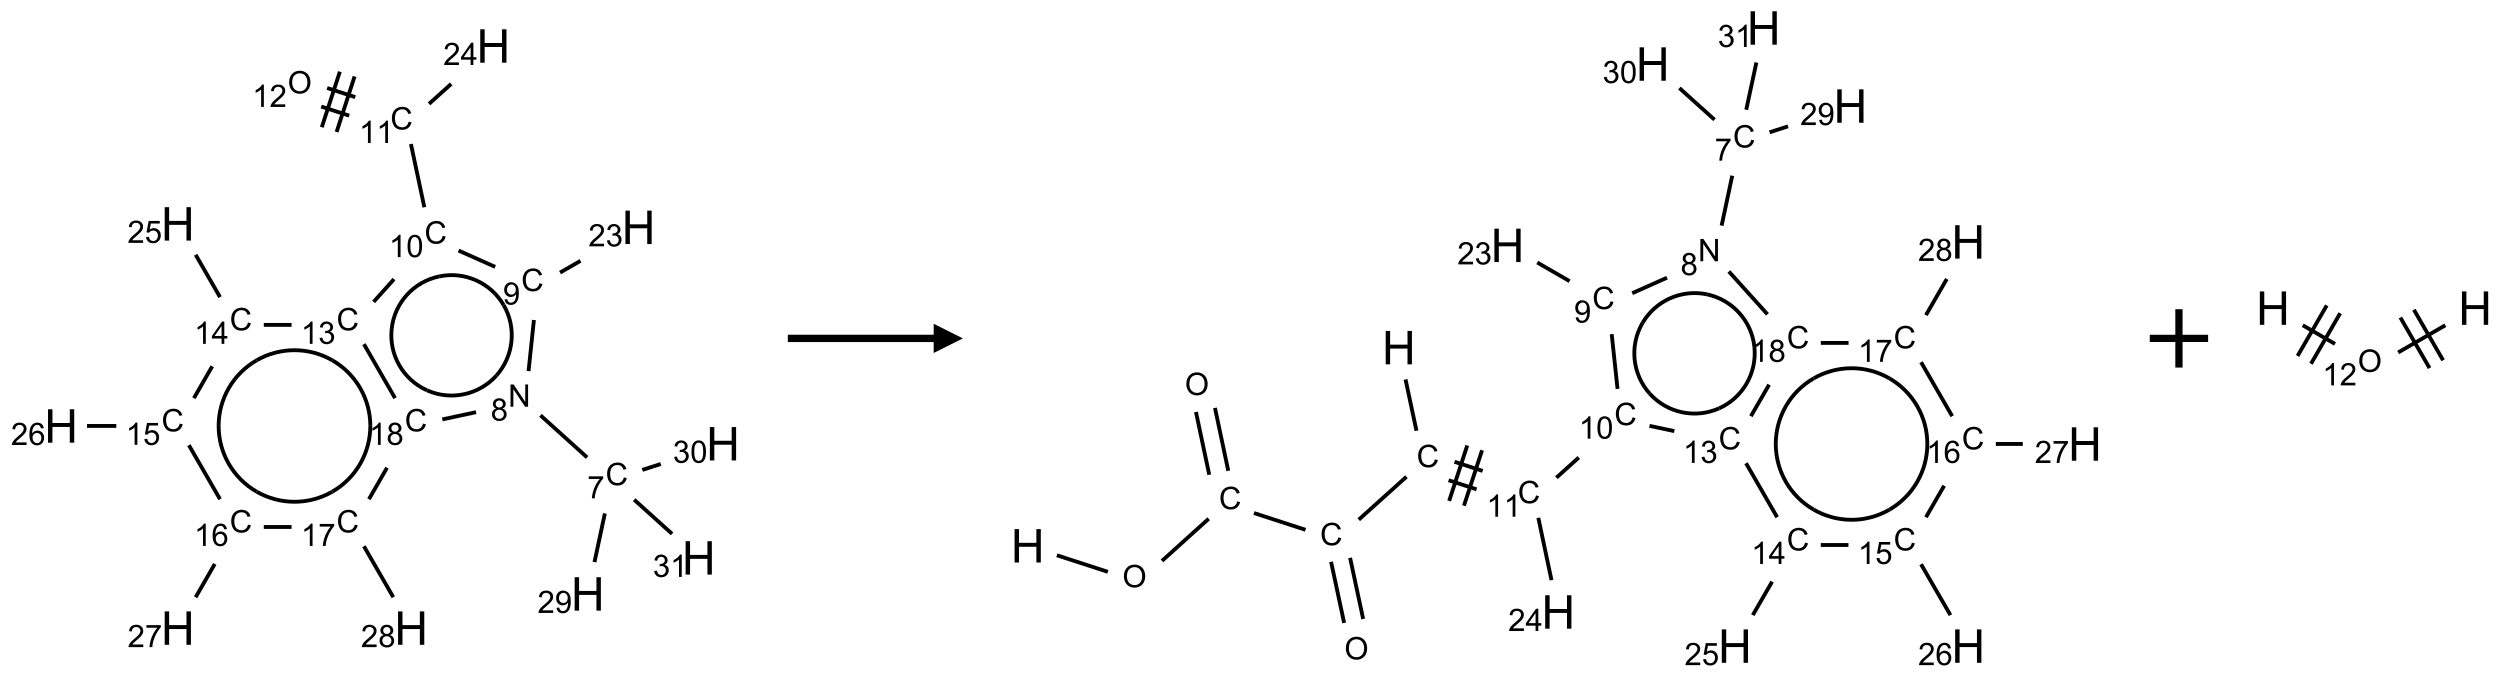 <?xml version="1.0" encoding="UTF-8"?>
<svg xmlns="http://www.w3.org/2000/svg" xmlns:xlink="http://www.w3.org/1999/xlink" width="857" height="232" viewBox="0 0 857 232">
<defs>
<g>
<g id="glyph-0-0">
<path d="M 1.332 0 L 1.332 -6.668 L 6.668 -6.668 L 6.668 0 Z M 1.5 -0.168 L 6.5 -0.168 L 6.5 -6.5 L 1.5 -6.5 Z M 1.5 -0.168 "/>
</g>
<g id="glyph-0-1">
<path d="M 6.27 -2.676 L 7.281 -2.422 C 7.07 -1.594 6.688 -0.961 6.137 -0.523 C 5.586 -0.086 4.914 0.129 4.121 0.129 C 3.297 0.129 2.629 -0.039 2.113 -0.371 C 1.598 -0.707 1.203 -1.191 0.934 -1.828 C 0.664 -2.465 0.531 -3.145 0.531 -3.875 C 0.531 -4.672 0.684 -5.363 0.988 -5.957 C 1.293 -6.547 1.723 -6.996 2.285 -7.305 C 2.844 -7.613 3.461 -7.766 4.137 -7.766 C 4.898 -7.766 5.543 -7.57 6.062 -7.184 C 6.582 -6.793 6.945 -6.246 7.152 -5.543 L 6.156 -5.309 C 5.98 -5.863 5.723 -6.266 5.387 -6.52 C 5.051 -6.773 4.625 -6.902 4.113 -6.902 C 3.527 -6.902 3.039 -6.762 2.645 -6.48 C 2.25 -6.199 1.973 -5.82 1.812 -5.348 C 1.652 -4.871 1.574 -4.383 1.574 -3.879 C 1.574 -3.23 1.668 -2.664 1.855 -2.18 C 2.047 -1.695 2.34 -1.332 2.738 -1.094 C 3.137 -0.855 3.57 -0.734 4.035 -0.734 C 4.602 -0.734 5.082 -0.898 5.473 -1.223 C 5.867 -1.551 6.133 -2.035 6.27 -2.676 Z M 6.27 -2.676 "/>
</g>
<g id="glyph-0-2">
<path d="M 0.504 -6.637 L 0.504 -7.535 L 5.449 -7.535 L 5.449 -6.809 C 4.961 -6.289 4.48 -5.602 4.004 -4.746 C 3.527 -3.887 3.156 -3.004 2.895 -2.098 C 2.707 -1.461 2.59 -0.762 2.535 0 L 1.574 0 C 1.582 -0.602 1.703 -1.328 1.926 -2.176 C 2.152 -3.027 2.477 -3.848 2.898 -4.637 C 3.32 -5.426 3.77 -6.094 4.246 -6.637 Z M 0.504 -6.637 "/>
</g>
<g id="glyph-0-3">
<path d="M 0.812 0 L 0.812 -7.637 L 1.848 -7.637 L 5.859 -1.641 L 5.859 -7.637 L 6.828 -7.637 L 6.828 0 L 5.793 0 L 1.781 -6 L 1.781 0 Z M 0.812 0 "/>
</g>
<g id="glyph-0-4">
<path d="M 1.887 -4.141 C 1.496 -4.281 1.207 -4.484 1.02 -4.75 C 0.832 -5.016 0.738 -5.328 0.738 -5.699 C 0.738 -6.254 0.938 -6.719 1.34 -7.098 C 1.738 -7.477 2.27 -7.668 2.934 -7.668 C 3.598 -7.668 4.137 -7.473 4.543 -7.086 C 4.949 -6.699 5.152 -6.227 5.152 -5.672 C 5.152 -5.316 5.059 -5.008 4.871 -4.746 C 4.688 -4.484 4.406 -4.281 4.027 -4.141 C 4.496 -3.988 4.852 -3.742 5.098 -3.402 C 5.34 -3.062 5.465 -2.656 5.465 -2.184 C 5.465 -1.531 5.234 -0.98 4.77 -0.535 C 4.309 -0.09 3.703 0.129 2.949 0.129 C 2.195 0.129 1.586 -0.094 1.125 -0.539 C 0.664 -0.984 0.434 -1.543 0.434 -2.207 C 0.434 -2.703 0.559 -3.121 0.809 -3.457 C 1.062 -3.793 1.422 -4.02 1.887 -4.141 Z M 1.699 -5.73 C 1.699 -5.367 1.812 -5.074 2.047 -4.844 C 2.281 -4.613 2.582 -4.5 2.953 -4.5 C 3.312 -4.5 3.609 -4.613 3.84 -4.84 C 4.07 -5.066 4.188 -5.348 4.188 -5.676 C 4.188 -6.02 4.07 -6.309 3.832 -6.543 C 3.594 -6.777 3.297 -6.895 2.941 -6.895 C 2.586 -6.895 2.289 -6.781 2.051 -6.551 C 1.816 -6.324 1.699 -6.047 1.699 -5.73 Z M 1.395 -2.203 C 1.395 -1.938 1.461 -1.676 1.586 -1.426 C 1.711 -1.176 1.902 -0.984 2.152 -0.848 C 2.402 -0.711 2.672 -0.641 2.957 -0.641 C 3.406 -0.641 3.777 -0.785 4.066 -1.074 C 4.359 -1.363 4.504 -1.727 4.504 -2.172 C 4.504 -2.625 4.355 -2.996 4.055 -3.293 C 3.754 -3.586 3.379 -3.734 2.926 -3.734 C 2.484 -3.734 2.121 -3.59 1.832 -3.297 C 1.543 -3.004 1.395 -2.641 1.395 -2.203 Z M 1.395 -2.203 "/>
</g>
<g id="glyph-0-5">
<path d="M 0.582 -1.766 L 1.484 -1.848 C 1.562 -1.426 1.707 -1.117 1.922 -0.926 C 2.137 -0.734 2.414 -0.641 2.75 -0.641 C 3.039 -0.641 3.289 -0.707 3.508 -0.84 C 3.727 -0.973 3.902 -1.148 4.043 -1.367 C 4.18 -1.586 4.297 -1.887 4.391 -2.262 C 4.484 -2.637 4.531 -3.016 4.531 -3.406 C 4.531 -3.449 4.531 -3.512 4.527 -3.594 C 4.34 -3.297 4.082 -3.055 3.758 -2.867 C 3.434 -2.68 3.082 -2.59 2.703 -2.59 C 2.07 -2.59 1.535 -2.816 1.098 -3.277 C 0.66 -3.734 0.441 -4.34 0.441 -5.09 C 0.441 -5.863 0.672 -6.484 1.129 -6.957 C 1.586 -7.43 2.156 -7.668 2.844 -7.668 C 3.34 -7.668 3.793 -7.531 4.207 -7.266 C 4.617 -7 4.93 -6.617 5.145 -6.121 C 5.355 -5.629 5.465 -4.91 5.465 -3.973 C 5.465 -2.996 5.359 -2.223 5.145 -1.645 C 4.934 -1.066 4.617 -0.625 4.199 -0.324 C 3.781 -0.02 3.293 0.129 2.73 0.129 C 2.133 0.129 1.645 -0.035 1.266 -0.367 C 0.887 -0.699 0.66 -1.164 0.582 -1.766 Z M 4.422 -5.137 C 4.422 -5.676 4.277 -6.102 3.992 -6.418 C 3.707 -6.734 3.359 -6.891 2.957 -6.891 C 2.543 -6.891 2.18 -6.719 1.871 -6.379 C 1.562 -6.039 1.406 -5.598 1.406 -5.059 C 1.406 -4.57 1.555 -4.176 1.848 -3.871 C 2.141 -3.566 2.5 -3.418 2.934 -3.418 C 3.367 -3.418 3.723 -3.57 4.004 -3.871 C 4.281 -4.176 4.422 -4.598 4.422 -5.137 Z M 4.422 -5.137 "/>
</g>
<g id="glyph-0-6">
<path d="M 5.371 -0.902 L 5.371 0 L 0.324 0 C 0.316 -0.227 0.352 -0.441 0.434 -0.652 C 0.562 -0.996 0.766 -1.332 1.051 -1.668 C 1.332 -2 1.742 -2.387 2.277 -2.824 C 3.105 -3.504 3.668 -4.043 3.957 -4.441 C 4.25 -4.84 4.395 -5.215 4.395 -5.566 C 4.395 -5.938 4.262 -6.254 3.996 -6.508 C 3.73 -6.762 3.387 -6.891 2.957 -6.891 C 2.508 -6.891 2.145 -6.754 1.875 -6.484 C 1.605 -6.215 1.469 -5.84 1.465 -5.359 L 0.5 -5.457 C 0.566 -6.176 0.812 -6.727 1.246 -7.102 C 1.676 -7.477 2.254 -7.668 2.98 -7.668 C 3.711 -7.668 4.293 -7.465 4.719 -7.059 C 5.145 -6.652 5.359 -6.148 5.359 -5.547 C 5.359 -5.242 5.297 -4.941 5.172 -4.645 C 5.047 -4.352 4.84 -4.039 4.551 -3.715 C 4.262 -3.387 3.777 -2.938 3.105 -2.371 C 2.543 -1.898 2.18 -1.578 2.02 -1.41 C 1.859 -1.242 1.73 -1.07 1.625 -0.902 Z M 5.371 -0.902 "/>
</g>
<g id="glyph-0-7">
<path d="M 0.449 -2.016 L 1.387 -2.141 C 1.492 -1.609 1.676 -1.227 1.934 -0.992 C 2.191 -0.758 2.508 -0.641 2.879 -0.641 C 3.32 -0.641 3.695 -0.793 3.996 -1.098 C 4.301 -1.402 4.453 -1.781 4.453 -2.234 C 4.453 -2.664 4.312 -3.02 4.031 -3.301 C 3.75 -3.578 3.391 -3.719 2.957 -3.719 C 2.781 -3.719 2.562 -3.684 2.297 -3.613 L 2.402 -4.438 C 2.465 -4.43 2.516 -4.426 2.551 -4.426 C 2.949 -4.426 3.312 -4.531 3.629 -4.738 C 3.949 -4.949 4.109 -5.27 4.109 -5.703 C 4.109 -6.047 3.992 -6.332 3.762 -6.559 C 3.527 -6.785 3.227 -6.895 2.859 -6.895 C 2.496 -6.895 2.191 -6.781 1.949 -6.551 C 1.707 -6.324 1.547 -5.98 1.48 -5.52 L 0.543 -5.688 C 0.656 -6.316 0.918 -6.805 1.324 -7.148 C 1.73 -7.492 2.234 -7.668 2.84 -7.668 C 3.254 -7.668 3.641 -7.578 3.988 -7.398 C 4.34 -7.219 4.609 -6.977 4.793 -6.668 C 4.98 -6.359 5.074 -6.031 5.074 -5.684 C 5.074 -5.352 4.984 -5.051 4.809 -4.781 C 4.629 -4.512 4.367 -4.297 4.02 -4.137 C 4.473 -4.031 4.824 -3.816 5.074 -3.488 C 5.324 -3.16 5.449 -2.75 5.449 -2.254 C 5.449 -1.59 5.203 -1.023 4.719 -0.559 C 4.234 -0.098 3.617 0.137 2.875 0.137 C 2.203 0.137 1.648 -0.062 1.207 -0.465 C 0.762 -0.863 0.512 -1.379 0.449 -2.016 Z M 0.449 -2.016 "/>
</g>
<g id="glyph-0-8">
<path d="M 3.973 0 L 3.035 0 L 3.035 -5.973 C 2.809 -5.758 2.516 -5.543 2.148 -5.328 C 1.781 -5.113 1.453 -4.953 1.16 -4.844 L 1.16 -5.75 C 1.684 -5.996 2.145 -6.297 2.535 -6.645 C 2.93 -6.996 3.207 -7.336 3.371 -7.668 L 3.973 -7.668 Z M 3.973 0 "/>
</g>
<g id="glyph-0-9">
<path d="M 0.441 -3.766 C 0.441 -4.668 0.535 -5.395 0.723 -5.945 C 0.906 -6.496 1.184 -6.922 1.551 -7.219 C 1.918 -7.516 2.375 -7.668 2.934 -7.668 C 3.344 -7.668 3.703 -7.586 4.012 -7.418 C 4.32 -7.254 4.574 -7.016 4.777 -6.707 C 4.977 -6.395 5.137 -6.016 5.25 -5.57 C 5.363 -5.125 5.422 -4.523 5.422 -3.766 C 5.422 -2.871 5.328 -2.148 5.145 -1.598 C 4.961 -1.047 4.688 -0.621 4.32 -0.32 C 3.953 -0.02 3.492 0.129 2.934 0.129 C 2.195 0.129 1.617 -0.133 1.199 -0.66 C 0.695 -1.297 0.441 -2.332 0.441 -3.766 Z M 1.406 -3.766 C 1.406 -2.512 1.555 -1.68 1.848 -1.262 C 2.141 -0.848 2.5 -0.641 2.934 -0.641 C 3.363 -0.641 3.727 -0.848 4.02 -1.266 C 4.312 -1.684 4.457 -2.516 4.457 -3.766 C 4.457 -5.023 4.312 -5.859 4.02 -6.27 C 3.727 -6.684 3.359 -6.891 2.922 -6.891 C 2.492 -6.891 2.148 -6.707 1.891 -6.344 C 1.566 -5.879 1.406 -5.02 1.406 -3.766 Z M 1.406 -3.766 "/>
</g>
<g id="glyph-0-10">
<path d="M 0.516 -3.719 C 0.516 -4.984 0.855 -5.977 1.535 -6.695 C 2.215 -7.414 3.094 -7.77 4.172 -7.77 C 4.875 -7.77 5.512 -7.602 6.078 -7.266 C 6.645 -6.93 7.074 -6.461 7.371 -5.855 C 7.668 -5.254 7.816 -4.57 7.816 -3.809 C 7.816 -3.035 7.66 -2.34 7.348 -1.73 C 7.035 -1.117 6.594 -0.656 6.02 -0.34 C 5.449 -0.027 4.828 0.129 4.168 0.129 C 3.449 0.129 2.805 -0.043 2.238 -0.391 C 1.672 -0.738 1.246 -1.211 0.953 -1.812 C 0.66 -2.414 0.516 -3.047 0.516 -3.719 Z M 1.559 -3.703 C 1.559 -2.781 1.805 -2.059 2.301 -1.527 C 2.793 -1 3.414 -0.734 4.16 -0.734 C 4.922 -0.734 5.547 -1 6.039 -1.535 C 6.531 -2.07 6.777 -2.828 6.777 -3.812 C 6.777 -4.434 6.672 -4.977 6.461 -5.441 C 6.25 -5.902 5.945 -6.262 5.539 -6.52 C 5.133 -6.773 4.68 -6.902 4.176 -6.902 C 3.461 -6.902 2.848 -6.656 2.332 -6.164 C 1.816 -5.672 1.559 -4.852 1.559 -3.703 Z M 1.559 -3.703 "/>
</g>
<g id="glyph-0-11">
<path d="M 3.449 0 L 3.449 -1.828 L 0.137 -1.828 L 0.137 -2.688 L 3.621 -7.637 L 4.387 -7.637 L 4.387 -2.688 L 5.418 -2.688 L 5.418 -1.828 L 4.387 -1.828 L 4.387 0 Z M 3.449 -2.688 L 3.449 -6.129 L 1.059 -2.688 Z M 3.449 -2.688 "/>
</g>
<g id="glyph-0-12">
<path d="M 0.441 -2 L 1.426 -2.082 C 1.5 -1.605 1.668 -1.242 1.934 -1.004 C 2.199 -0.762 2.52 -0.641 2.895 -0.641 C 3.348 -0.641 3.73 -0.812 4.043 -1.152 C 4.355 -1.492 4.512 -1.941 4.512 -2.504 C 4.512 -3.039 4.359 -3.461 4.059 -3.77 C 3.758 -4.078 3.367 -4.234 2.879 -4.234 C 2.578 -4.234 2.305 -4.164 2.062 -4.027 C 1.82 -3.891 1.629 -3.715 1.488 -3.496 L 0.609 -3.609 L 1.348 -7.531 L 5.145 -7.531 L 5.145 -6.637 L 2.098 -6.637 L 1.688 -4.582 C 2.145 -4.902 2.625 -5.062 3.129 -5.062 C 3.797 -5.062 4.359 -4.832 4.816 -4.371 C 5.277 -3.91 5.504 -3.312 5.504 -2.59 C 5.504 -1.898 5.305 -1.301 4.902 -0.797 C 4.41 -0.18 3.742 0.129 2.895 0.129 C 2.199 0.129 1.633 -0.062 1.195 -0.453 C 0.758 -0.844 0.504 -1.359 0.441 -2 Z M 0.441 -2 "/>
</g>
<g id="glyph-0-13">
<path d="M 5.309 -5.766 L 4.375 -5.691 C 4.293 -6.059 4.172 -6.328 4.02 -6.496 C 3.766 -6.762 3.453 -6.895 3.082 -6.895 C 2.785 -6.895 2.523 -6.812 2.297 -6.645 C 2 -6.43 1.77 -6.117 1.598 -5.703 C 1.43 -5.289 1.34 -4.703 1.332 -3.938 C 1.559 -4.281 1.836 -4.535 2.16 -4.703 C 2.488 -4.871 2.828 -4.953 3.188 -4.953 C 3.812 -4.953 4.344 -4.723 4.785 -4.262 C 5.223 -3.801 5.441 -3.207 5.441 -2.48 C 5.441 -2 5.34 -1.555 5.133 -1.145 C 4.926 -0.73 4.641 -0.418 4.281 -0.199 C 3.922 0.02 3.512 0.129 3.051 0.129 C 2.27 0.129 1.633 -0.156 1.141 -0.73 C 0.648 -1.305 0.402 -2.254 0.402 -3.574 C 0.402 -5.051 0.672 -6.121 1.219 -6.793 C 1.695 -7.375 2.336 -7.668 3.141 -7.668 C 3.742 -7.668 4.234 -7.5 4.617 -7.16 C 5 -6.824 5.23 -6.359 5.309 -5.766 Z M 1.48 -2.473 C 1.48 -2.152 1.547 -1.844 1.684 -1.547 C 1.82 -1.25 2.016 -1.027 2.262 -0.871 C 2.508 -0.719 2.766 -0.641 3.035 -0.641 C 3.434 -0.641 3.773 -0.801 4.059 -1.121 C 4.344 -1.441 4.484 -1.875 4.484 -2.422 C 4.484 -2.949 4.344 -3.367 4.062 -3.668 C 3.781 -3.973 3.426 -4.125 3 -4.125 C 2.578 -4.125 2.219 -3.973 1.922 -3.668 C 1.625 -3.363 1.48 -2.969 1.48 -2.473 Z M 1.48 -2.473 "/>
</g>
<g id="glyph-1-0">
<path d="M 2 0 L 2 -10 L 10 -10 L 10 0 Z M 2.25 -0.25 L 9.75 -0.25 L 9.75 -9.75 L 2.25 -9.75 Z M 2.25 -0.25 "/>
</g>
<g id="glyph-1-1">
<path d="M 1.281 0 L 1.281 -11.453 L 2.797 -11.453 L 2.797 -6.75 L 8.75 -6.75 L 8.75 -11.453 L 10.266 -11.453 L 10.266 0 L 8.75 0 L 8.75 -5.398 L 2.797 -5.398 L 2.797 0 Z M 1.281 0 "/>
</g>
</g>
</defs>
<path fill="none" stroke-width="0.033" stroke-linecap="butt" stroke-linejoin="miter" stroke="rgb(0%, 0%, 0%)" stroke-opacity="1" stroke-miterlimit="10" d="M 4.508 3.526 L 4.108 3.165 " transform="matrix(40, 0, 0, 40, 20.947, 15.77)"/>
<path fill="none" stroke-width="0.033" stroke-linecap="butt" stroke-linejoin="miter" stroke="rgb(0%, 0%, 0%)" stroke-opacity="1" stroke-miterlimit="10" d="M 4.006 2.786 L 4.052 2.348 " transform="matrix(40, 0, 0, 40, 20.947, 15.77)"/>
<path fill="none" stroke-width="0.033" stroke-linecap="butt" stroke-linejoin="miter" stroke="rgb(0%, 0%, 0%)" stroke-opacity="1" stroke-miterlimit="10" d="M 4.276 1.942 L 4.451 1.841 " transform="matrix(40, 0, 0, 40, 20.947, 15.77)"/>
<path fill="none" stroke-width="0.033" stroke-linecap="butt" stroke-linejoin="miter" stroke="rgb(0%, 0%, 0%)" stroke-opacity="1" stroke-miterlimit="10" d="M 3.72 1.893 L 3.406 1.753 " transform="matrix(40, 0, 0, 40, 20.947, 15.77)"/>
<path fill="none" stroke-width="0.033" stroke-linecap="butt" stroke-linejoin="miter" stroke="rgb(0%, 0%, 0%)" stroke-opacity="1" stroke-miterlimit="10" d="M 3.113 1.382 L 2.998 0.84 " transform="matrix(40, 0, 0, 40, 20.947, 15.77)"/>
<path fill="none" stroke-width="0.033" stroke-linecap="butt" stroke-linejoin="miter" stroke="rgb(0%, 0%, 0%)" stroke-opacity="1" stroke-miterlimit="10" d="M 2.521 0.438 L 2.28 0.36 " transform="matrix(40, 0, 0, 40, 20.947, 15.77)"/>
<path fill="none" stroke-width="0.033" stroke-linecap="butt" stroke-linejoin="miter" stroke="rgb(0%, 0%, 0%)" stroke-opacity="1" stroke-miterlimit="10" d="M 2.469 0.597 L 2.229 0.519 " transform="matrix(40, 0, 0, 40, 20.947, 15.77)"/>
<path fill="none" stroke-width="0.033" stroke-linecap="butt" stroke-linejoin="miter" stroke="rgb(0%, 0%, 0%)" stroke-opacity="1" stroke-miterlimit="10" d="M 2.389 0.22 L 2.234 0.696 " transform="matrix(40, 0, 0, 40, 20.947, 15.77)"/>
<path fill="none" stroke-width="0.033" stroke-linecap="butt" stroke-linejoin="miter" stroke="rgb(0%, 0%, 0%)" stroke-opacity="1" stroke-miterlimit="10" d="M 2.515 0.261 L 2.361 0.737 " transform="matrix(40, 0, 0, 40, 20.947, 15.77)"/>
<path fill="none" stroke-width="0.033" stroke-linecap="butt" stroke-linejoin="miter" stroke="rgb(0%, 0%, 0%)" stroke-opacity="1" stroke-miterlimit="10" d="M 3.153 0.496 L 3.343 0.325 " transform="matrix(40, 0, 0, 40, 20.947, 15.77)"/>
<path fill="none" stroke-width="0.033" stroke-linecap="butt" stroke-linejoin="miter" stroke="rgb(0%, 0%, 0%)" stroke-opacity="1" stroke-miterlimit="10" d="M 2.853 1.998 L 2.678 2.193 " transform="matrix(40, 0, 0, 40, 20.947, 15.77)"/>
<path fill="none" stroke-width="0.033" stroke-linecap="butt" stroke-linejoin="miter" stroke="rgb(0%, 0%, 0%)" stroke-opacity="1" stroke-miterlimit="10" d="M 1.975 2.39 L 1.737 2.39 " transform="matrix(40, 0, 0, 40, 20.947, 15.77)"/>
<path fill="none" stroke-width="0.033" stroke-linecap="butt" stroke-linejoin="miter" stroke="rgb(0%, 0%, 0%)" stroke-opacity="1" stroke-miterlimit="10" d="M 1.362 2.152 L 1.153 1.789 " transform="matrix(40, 0, 0, 40, 20.947, 15.77)"/>
<path fill="none" stroke-width="0.033" stroke-linecap="butt" stroke-linejoin="miter" stroke="rgb(0%, 0%, 0%)" stroke-opacity="1" stroke-miterlimit="10" d="M 1.295 2.745 L 1.138 3.018 " transform="matrix(40, 0, 0, 40, 20.947, 15.77)"/>
<path fill="none" stroke-width="0.033" stroke-linecap="butt" stroke-linejoin="miter" stroke="rgb(0%, 0%, 0%)" stroke-opacity="1" stroke-miterlimit="10" d="M 0.473 3.256 L 0.222 3.256 " transform="matrix(40, 0, 0, 40, 20.947, 15.77)"/>
<path fill="none" stroke-width="0.033" stroke-linecap="butt" stroke-linejoin="miter" stroke="rgb(0%, 0%, 0%)" stroke-opacity="1" stroke-miterlimit="10" d="M 1.095 3.421 L 1.362 3.884 " transform="matrix(40, 0, 0, 40, 20.947, 15.77)"/>
<path fill="none" stroke-width="0.033" stroke-linecap="butt" stroke-linejoin="miter" stroke="rgb(0%, 0%, 0%)" stroke-opacity="1" stroke-miterlimit="10" d="M 1.317 4.439 L 1.153 4.724 " transform="matrix(40, 0, 0, 40, 20.947, 15.77)"/>
<path fill="none" stroke-width="0.033" stroke-linecap="butt" stroke-linejoin="miter" stroke="rgb(0%, 0%, 0%)" stroke-opacity="1" stroke-miterlimit="10" d="M 1.737 4.122 L 1.975 4.122 " transform="matrix(40, 0, 0, 40, 20.947, 15.77)"/>
<path fill="none" stroke-width="0.033" stroke-linecap="butt" stroke-linejoin="miter" stroke="rgb(0%, 0%, 0%)" stroke-opacity="1" stroke-miterlimit="10" d="M 2.595 4.287 L 2.847 4.724 " transform="matrix(40, 0, 0, 40, 20.947, 15.77)"/>
<path fill="none" stroke-width="0.033" stroke-linecap="butt" stroke-linejoin="miter" stroke="rgb(0%, 0%, 0%)" stroke-opacity="1" stroke-miterlimit="10" d="M 2.638 3.884 L 2.793 3.614 " transform="matrix(40, 0, 0, 40, 20.947, 15.77)"/>
<path fill="none" stroke-width="0.033" stroke-linecap="butt" stroke-linejoin="miter" stroke="rgb(0%, 0%, 0%)" stroke-opacity="1" stroke-miterlimit="10" d="M 3.267 3.2 L 3.556 3.138 " transform="matrix(40, 0, 0, 40, 20.947, 15.77)"/>
<path fill="none" stroke-width="0.033" stroke-linecap="butt" stroke-linejoin="miter" stroke="rgb(0%, 0%, 0%)" stroke-opacity="1" stroke-miterlimit="10" d="M 2.862 3.018 L 2.595 2.555 " transform="matrix(40, 0, 0, 40, 20.947, 15.77)"/>
<path fill="none" stroke-width="0.033" stroke-linecap="butt" stroke-linejoin="miter" stroke="rgb(0%, 0%, 0%)" stroke-opacity="1" stroke-miterlimit="10" d="M 4.66 4.006 L 4.571 4.423 " transform="matrix(40, 0, 0, 40, 20.947, 15.77)"/>
<path fill="none" stroke-width="0.033" stroke-linecap="butt" stroke-linejoin="miter" stroke="rgb(0%, 0%, 0%)" stroke-opacity="1" stroke-miterlimit="10" d="M 4.981 3.633 L 5.139 3.582 " transform="matrix(40, 0, 0, 40, 20.947, 15.77)"/>
<path fill="none" stroke-width="0.033" stroke-linecap="butt" stroke-linejoin="miter" stroke="rgb(0%, 0%, 0%)" stroke-opacity="1" stroke-miterlimit="10" d="M 4.911 3.888 L 5.236 4.181 " transform="matrix(40, 0, 0, 40, 20.947, 15.77)"/>
<path fill="none" stroke-width="0.033" stroke-linecap="butt" stroke-linejoin="miter" stroke="rgb(0%, 0%, 0%)" stroke-opacity="1" stroke-miterlimit="10" d="M 3.793 2.221 C 3.905 2.415 3.879 2.658 3.73 2.825 " transform="matrix(40, 0, 0, 40, 20.947, 15.77)"/>
<path fill="none" stroke-width="0.033" stroke-linecap="butt" stroke-linejoin="miter" stroke="rgb(0%, 0%, 0%)" stroke-opacity="1" stroke-miterlimit="10" d="M 3.239 1.975 C 3.457 1.928 3.681 2.028 3.793 2.221 " transform="matrix(40, 0, 0, 40, 20.947, 15.77)"/>
<path fill="none" stroke-width="0.033" stroke-linecap="butt" stroke-linejoin="miter" stroke="rgb(0%, 0%, 0%)" stroke-opacity="1" stroke-miterlimit="10" d="M 2.833 2.425 C 2.856 2.203 3.02 2.021 3.239 1.975 " transform="matrix(40, 0, 0, 40, 20.947, 15.77)"/>
<path fill="none" stroke-width="0.033" stroke-linecap="butt" stroke-linejoin="miter" stroke="rgb(0%, 0%, 0%)" stroke-opacity="1" stroke-miterlimit="10" d="M 3.136 2.951 C 2.932 2.86 2.809 2.648 2.833 2.425 " transform="matrix(40, 0, 0, 40, 20.947, 15.77)"/>
<path fill="none" stroke-width="0.033" stroke-linecap="butt" stroke-linejoin="miter" stroke="rgb(0%, 0%, 0%)" stroke-opacity="1" stroke-miterlimit="10" d="M 3.73 2.825 C 3.58 2.991 3.34 3.042 3.136 2.951 " transform="matrix(40, 0, 0, 40, 20.947, 15.77)"/>
<path fill="none" stroke-width="0.033" stroke-linecap="butt" stroke-linejoin="miter" stroke="rgb(0%, 0%, 0%)" stroke-opacity="1" stroke-miterlimit="10" d="M 1.675 2.694 C 1.876 2.578 2.124 2.578 2.325 2.694 " transform="matrix(40, 0, 0, 40, 20.947, 15.77)"/>
<path fill="none" stroke-width="0.033" stroke-linecap="butt" stroke-linejoin="miter" stroke="rgb(0%, 0%, 0%)" stroke-opacity="1" stroke-miterlimit="10" d="M 1.35 3.256 C 1.35 3.024 1.474 2.81 1.675 2.694 " transform="matrix(40, 0, 0, 40, 20.947, 15.77)"/>
<path fill="none" stroke-width="0.033" stroke-linecap="butt" stroke-linejoin="miter" stroke="rgb(0%, 0%, 0%)" stroke-opacity="1" stroke-miterlimit="10" d="M 1.675 3.819 C 1.474 3.703 1.35 3.488 1.35 3.256 " transform="matrix(40, 0, 0, 40, 20.947, 15.77)"/>
<path fill="none" stroke-width="0.033" stroke-linecap="butt" stroke-linejoin="miter" stroke="rgb(0%, 0%, 0%)" stroke-opacity="1" stroke-miterlimit="10" d="M 2.325 3.819 C 2.124 3.935 1.876 3.935 1.675 3.819 " transform="matrix(40, 0, 0, 40, 20.947, 15.77)"/>
<path fill="none" stroke-width="0.033" stroke-linecap="butt" stroke-linejoin="miter" stroke="rgb(0%, 0%, 0%)" stroke-opacity="1" stroke-miterlimit="10" d="M 2.65 3.256 C 2.65 3.488 2.526 3.703 2.325 3.819 " transform="matrix(40, 0, 0, 40, 20.947, 15.77)"/>
<path fill="none" stroke-width="0.033" stroke-linecap="butt" stroke-linejoin="miter" stroke="rgb(0%, 0%, 0%)" stroke-opacity="1" stroke-miterlimit="10" d="M 2.325 2.694 C 2.526 2.81 2.65 3.024 2.65 3.256 " transform="matrix(40, 0, 0, 40, 20.947, 15.77)"/>
<g fill="rgb(0%, 0%, 0%)" fill-opacity="1">
<use xlink:href="#glyph-0-1" x="207.582" y="166.32"/>
</g>
<g fill="rgb(0%, 0%, 0%)" fill-opacity="1">
<use xlink:href="#glyph-0-2" x="201.328" y="170.828"/>
</g>
<g fill="rgb(0%, 0%, 0%)" fill-opacity="1">
<use xlink:href="#glyph-0-3" x="174.199" y="139.422"/>
</g>
<g fill="rgb(0%, 0%, 0%)" fill-opacity="1">
<use xlink:href="#glyph-0-4" x="168.215" y="144.191"/>
</g>
<g fill="rgb(0%, 0%, 0%)" fill-opacity="1">
<use xlink:href="#glyph-0-1" x="178.66" y="99.773"/>
</g>
<g fill="rgb(0%, 0%, 0%)" fill-opacity="1">
<use xlink:href="#glyph-0-5" x="172.395" y="104.41"/>
</g>
<g fill="rgb(0%, 0%, 0%)" fill-opacity="1">
<use xlink:href="#glyph-1-1" x="213.121" y="83.656"/>
</g>
<g fill="rgb(0%, 0%, 0%)" fill-opacity="1">
<use xlink:href="#glyph-0-6" x="201.691" y="84.449"/>
<use xlink:href="#glyph-0-7" x="207.624" y="84.449"/>
</g>
<g fill="rgb(0%, 0%, 0%)" fill-opacity="1">
<use xlink:href="#glyph-0-1" x="145.496" y="83.504"/>
</g>
<g fill="rgb(0%, 0%, 0%)" fill-opacity="1">
<use xlink:href="#glyph-0-8" x="133.336" y="88.141"/>
<use xlink:href="#glyph-0-9" x="139.268" y="88.141"/>
</g>
<g fill="rgb(0%, 0%, 0%)" fill-opacity="1">
<use xlink:href="#glyph-0-1" x="133.805" y="44.379"/>
</g>
<g fill="rgb(0%, 0%, 0%)" fill-opacity="1">
<use xlink:href="#glyph-0-8" x="123.094" y="49.016"/>
<use xlink:href="#glyph-0-8" x="129.026" y="49.016"/>
</g>
<g fill="rgb(0%, 0%, 0%)" fill-opacity="1">
<use xlink:href="#glyph-0-10" x="98.598" y="32.023"/>
</g>
<g fill="rgb(0%, 0%, 0%)" fill-opacity="1">
<use xlink:href="#glyph-0-8" x="86.477" y="36.656"/>
<use xlink:href="#glyph-0-6" x="92.409" y="36.656"/>
</g>
<g fill="rgb(0%, 0%, 0%)" fill-opacity="1">
<use xlink:href="#glyph-1-1" x="163.348" y="21.496"/>
</g>
<g fill="rgb(0%, 0%, 0%)" fill-opacity="1">
<use xlink:href="#glyph-0-6" x="151.949" y="22.289"/>
<use xlink:href="#glyph-0-11" x="157.882" y="22.289"/>
</g>
<g fill="rgb(0%, 0%, 0%)" fill-opacity="1">
<use xlink:href="#glyph-0-1" x="115.355" y="113.23"/>
</g>
<g fill="rgb(0%, 0%, 0%)" fill-opacity="1">
<use xlink:href="#glyph-0-8" x="103.168" y="117.867"/>
<use xlink:href="#glyph-0-7" x="109.1" y="117.867"/>
</g>
<g fill="rgb(0%, 0%, 0%)" fill-opacity="1">
<use xlink:href="#glyph-0-1" x="78.73" y="113.23"/>
</g>
<g fill="rgb(0%, 0%, 0%)" fill-opacity="1">
<use xlink:href="#glyph-0-8" x="66.574" y="117.867"/>
<use xlink:href="#glyph-0-11" x="72.507" y="117.867"/>
</g>
<g fill="rgb(0%, 0%, 0%)" fill-opacity="1">
<use xlink:href="#glyph-1-1" x="55.176" y="82.473"/>
</g>
<g fill="rgb(0%, 0%, 0%)" fill-opacity="1">
<use xlink:href="#glyph-0-6" x="43.684" y="83.266"/>
<use xlink:href="#glyph-0-12" x="49.616" y="83.266"/>
</g>
<g fill="rgb(0%, 0%, 0%)" fill-opacity="1">
<use xlink:href="#glyph-0-1" x="55.355" y="147.871"/>
</g>
<g fill="rgb(0%, 0%, 0%)" fill-opacity="1">
<use xlink:href="#glyph-0-8" x="43.113" y="152.508"/>
<use xlink:href="#glyph-0-12" x="49.046" y="152.508"/>
</g>
<g fill="rgb(0%, 0%, 0%)" fill-opacity="1">
<use xlink:href="#glyph-1-1" x="15.176" y="151.754"/>
</g>
<g fill="rgb(0%, 0%, 0%)" fill-opacity="1">
<use xlink:href="#glyph-0-6" x="3.746" y="152.547"/>
<use xlink:href="#glyph-0-13" x="9.678" y="152.547"/>
</g>
<g fill="rgb(0%, 0%, 0%)" fill-opacity="1">
<use xlink:href="#glyph-0-1" x="78.73" y="182.512"/>
</g>
<g fill="rgb(0%, 0%, 0%)" fill-opacity="1">
<use xlink:href="#glyph-0-8" x="66.551" y="187.148"/>
<use xlink:href="#glyph-0-13" x="72.483" y="187.148"/>
</g>
<g fill="rgb(0%, 0%, 0%)" fill-opacity="1">
<use xlink:href="#glyph-1-1" x="55.176" y="221.039"/>
</g>
<g fill="rgb(0%, 0%, 0%)" fill-opacity="1">
<use xlink:href="#glyph-0-6" x="43.742" y="221.828"/>
<use xlink:href="#glyph-0-2" x="49.674" y="221.828"/>
</g>
<g fill="rgb(0%, 0%, 0%)" fill-opacity="1">
<use xlink:href="#glyph-0-1" x="115.355" y="182.512"/>
</g>
<g fill="rgb(0%, 0%, 0%)" fill-opacity="1">
<use xlink:href="#glyph-0-8" x="103.168" y="187.148"/>
<use xlink:href="#glyph-0-2" x="109.1" y="187.148"/>
</g>
<g fill="rgb(0%, 0%, 0%)" fill-opacity="1">
<use xlink:href="#glyph-1-1" x="135.176" y="221.039"/>
</g>
<g fill="rgb(0%, 0%, 0%)" fill-opacity="1">
<use xlink:href="#glyph-0-6" x="123.727" y="221.828"/>
<use xlink:href="#glyph-0-4" x="129.659" y="221.828"/>
</g>
<g fill="rgb(0%, 0%, 0%)" fill-opacity="1">
<use xlink:href="#glyph-0-1" x="138.73" y="147.871"/>
</g>
<g fill="rgb(0%, 0%, 0%)" fill-opacity="1">
<use xlink:href="#glyph-0-8" x="126.527" y="152.508"/>
<use xlink:href="#glyph-0-4" x="132.46" y="152.508"/>
</g>
<g fill="rgb(0%, 0%, 0%)" fill-opacity="1">
<use xlink:href="#glyph-1-1" x="195.711" y="209.328"/>
</g>
<g fill="rgb(0%, 0%, 0%)" fill-opacity="1">
<use xlink:href="#glyph-0-6" x="184.262" y="210.121"/>
<use xlink:href="#glyph-0-5" x="190.194" y="210.121"/>
</g>
<g fill="rgb(0%, 0%, 0%)" fill-opacity="1">
<use xlink:href="#glyph-1-1" x="242.07" y="157.844"/>
</g>
<g fill="rgb(0%, 0%, 0%)" fill-opacity="1">
<use xlink:href="#glyph-0-7" x="230.66" y="158.637"/>
<use xlink:href="#glyph-0-9" x="236.592" y="158.637"/>
</g>
<g fill="rgb(0%, 0%, 0%)" fill-opacity="1">
<use xlink:href="#glyph-1-1" x="233.754" y="196.969"/>
</g>
<g fill="rgb(0%, 0%, 0%)" fill-opacity="1">
<use xlink:href="#glyph-0-7" x="223.793" y="197.762"/>
<use xlink:href="#glyph-0-8" x="229.725" y="197.762"/>
</g>
<path fill-rule="nonzero" fill="rgb(0%, 0%, 0%)" fill-opacity="1" d="M 270.066 117.25 L 320.066 117.25 L 320.066 121 L 330.066 116 L 320.066 111 L 320.066 114.75 L 270.066 114.75 "/>
<path fill="none" stroke-width="0.033" stroke-linecap="butt" stroke-linejoin="miter" stroke="rgb(0%, 0%, 0%)" stroke-opacity="1" stroke-miterlimit="10" d="M 0.25 4.519 L 0.687 4.661 " transform="matrix(40, 0, 0, 40, 352.291, 9.588)"/>
<path fill="none" stroke-width="0.033" stroke-linecap="butt" stroke-linejoin="miter" stroke="rgb(0%, 0%, 0%)" stroke-opacity="1" stroke-miterlimit="10" d="M 1.151 4.567 L 1.551 4.206 " transform="matrix(40, 0, 0, 40, 352.291, 9.588)"/>
<path fill="none" stroke-width="0.033" stroke-linecap="butt" stroke-linejoin="miter" stroke="rgb(0%, 0%, 0%)" stroke-opacity="1" stroke-miterlimit="10" d="M 1.719 3.795 L 1.605 3.256 " transform="matrix(40, 0, 0, 40, 352.291, 9.588)"/>
<path fill="none" stroke-width="0.033" stroke-linecap="butt" stroke-linejoin="miter" stroke="rgb(0%, 0%, 0%)" stroke-opacity="1" stroke-miterlimit="10" d="M 1.556 3.829 L 1.442 3.291 " transform="matrix(40, 0, 0, 40, 352.291, 9.588)"/>
<path fill="none" stroke-width="0.033" stroke-linecap="butt" stroke-linejoin="miter" stroke="rgb(0%, 0%, 0%)" stroke-opacity="1" stroke-miterlimit="10" d="M 1.939 4.157 L 2.381 4.301 " transform="matrix(40, 0, 0, 40, 352.291, 9.588)"/>
<path fill="none" stroke-width="0.033" stroke-linecap="butt" stroke-linejoin="miter" stroke="rgb(0%, 0%, 0%)" stroke-opacity="1" stroke-miterlimit="10" d="M 2.6 4.575 L 2.712 5.099 " transform="matrix(40, 0, 0, 40, 352.291, 9.588)"/>
<path fill="none" stroke-width="0.033" stroke-linecap="butt" stroke-linejoin="miter" stroke="rgb(0%, 0%, 0%)" stroke-opacity="1" stroke-miterlimit="10" d="M 2.763 4.541 L 2.875 5.065 " transform="matrix(40, 0, 0, 40, 352.291, 9.588)"/>
<path fill="none" stroke-width="0.033" stroke-linecap="butt" stroke-linejoin="miter" stroke="rgb(0%, 0%, 0%)" stroke-opacity="1" stroke-miterlimit="10" d="M 2.837 4.214 L 3.246 3.846 " transform="matrix(40, 0, 0, 40, 352.291, 9.588)"/>
<path fill="none" stroke-width="0.033" stroke-linecap="butt" stroke-linejoin="miter" stroke="rgb(0%, 0%, 0%)" stroke-opacity="1" stroke-miterlimit="10" d="M 3.332 3.452 L 3.238 3.012 " transform="matrix(40, 0, 0, 40, 352.291, 9.588)"/>
<path fill="none" stroke-width="0.033" stroke-linecap="butt" stroke-linejoin="miter" stroke="rgb(0%, 0%, 0%)" stroke-opacity="1" stroke-miterlimit="10" d="M 3.607 3.876 L 3.847 3.954 " transform="matrix(40, 0, 0, 40, 352.291, 9.588)"/>
<path fill="none" stroke-width="0.033" stroke-linecap="butt" stroke-linejoin="miter" stroke="rgb(0%, 0%, 0%)" stroke-opacity="1" stroke-miterlimit="10" d="M 3.658 3.718 L 3.899 3.796 " transform="matrix(40, 0, 0, 40, 352.291, 9.588)"/>
<path fill="none" stroke-width="0.033" stroke-linecap="butt" stroke-linejoin="miter" stroke="rgb(0%, 0%, 0%)" stroke-opacity="1" stroke-miterlimit="10" d="M 3.739 4.094 L 3.894 3.619 " transform="matrix(40, 0, 0, 40, 352.291, 9.588)"/>
<path fill="none" stroke-width="0.033" stroke-linecap="butt" stroke-linejoin="miter" stroke="rgb(0%, 0%, 0%)" stroke-opacity="1" stroke-miterlimit="10" d="M 3.612 4.053 L 3.767 3.578 " transform="matrix(40, 0, 0, 40, 352.291, 9.588)"/>
<path fill="none" stroke-width="0.033" stroke-linecap="butt" stroke-linejoin="miter" stroke="rgb(0%, 0%, 0%)" stroke-opacity="1" stroke-miterlimit="10" d="M 4.531 3.854 L 4.723 3.681 " transform="matrix(40, 0, 0, 40, 352.291, 9.588)"/>
<path fill="none" stroke-width="0.033" stroke-linecap="butt" stroke-linejoin="miter" stroke="rgb(0%, 0%, 0%)" stroke-opacity="1" stroke-miterlimit="10" d="M 5.055 3.093 L 5.005 2.624 " transform="matrix(40, 0, 0, 40, 352.291, 9.588)"/>
<path fill="none" stroke-width="0.033" stroke-linecap="butt" stroke-linejoin="miter" stroke="rgb(0%, 0%, 0%)" stroke-opacity="1" stroke-miterlimit="10" d="M 4.644 2.17 L 4.367 2.01 " transform="matrix(40, 0, 0, 40, 352.291, 9.588)"/>
<path fill="none" stroke-width="0.033" stroke-linecap="butt" stroke-linejoin="miter" stroke="rgb(0%, 0%, 0%)" stroke-opacity="1" stroke-miterlimit="10" d="M 5.181 2.273 L 5.479 2.14 " transform="matrix(40, 0, 0, 40, 352.291, 9.588)"/>
<path fill="none" stroke-width="0.033" stroke-linecap="butt" stroke-linejoin="miter" stroke="rgb(0%, 0%, 0%)" stroke-opacity="1" stroke-miterlimit="10" d="M 5.947 1.694 L 6.038 1.266 " transform="matrix(40, 0, 0, 40, 352.291, 9.588)"/>
<path fill="none" stroke-width="0.033" stroke-linecap="butt" stroke-linejoin="miter" stroke="rgb(0%, 0%, 0%)" stroke-opacity="1" stroke-miterlimit="10" d="M 6.358 0.894 L 6.516 0.843 " transform="matrix(40, 0, 0, 40, 352.291, 9.588)"/>
<path fill="none" stroke-width="0.033" stroke-linecap="butt" stroke-linejoin="miter" stroke="rgb(0%, 0%, 0%)" stroke-opacity="1" stroke-miterlimit="10" d="M 5.886 0.786 L 5.585 0.515 " transform="matrix(40, 0, 0, 40, 352.291, 9.588)"/>
<path fill="none" stroke-width="0.033" stroke-linecap="butt" stroke-linejoin="miter" stroke="rgb(0%, 0%, 0%)" stroke-opacity="1" stroke-miterlimit="10" d="M 6.158 0.701 L 6.245 0.296 " transform="matrix(40, 0, 0, 40, 352.291, 9.588)"/>
<path fill="none" stroke-width="0.033" stroke-linecap="butt" stroke-linejoin="miter" stroke="rgb(0%, 0%, 0%)" stroke-opacity="1" stroke-miterlimit="10" d="M 6.009 2.087 L 6.34 2.454 " transform="matrix(40, 0, 0, 40, 352.291, 9.588)"/>
<path fill="none" stroke-width="0.033" stroke-linecap="butt" stroke-linejoin="miter" stroke="rgb(0%, 0%, 0%)" stroke-opacity="1" stroke-miterlimit="10" d="M 6.354 3.057 L 6.198 3.327 " transform="matrix(40, 0, 0, 40, 352.291, 9.588)"/>
<path fill="none" stroke-width="0.033" stroke-linecap="butt" stroke-linejoin="miter" stroke="rgb(0%, 0%, 0%)" stroke-opacity="1" stroke-miterlimit="10" d="M 5.542 3.455 L 5.329 3.41 " transform="matrix(40, 0, 0, 40, 352.291, 9.588)"/>
<path fill="none" stroke-width="0.033" stroke-linecap="butt" stroke-linejoin="miter" stroke="rgb(0%, 0%, 0%)" stroke-opacity="1" stroke-miterlimit="10" d="M 6.156 3.73 L 6.423 4.193 " transform="matrix(40, 0, 0, 40, 352.291, 9.588)"/>
<path fill="none" stroke-width="0.033" stroke-linecap="butt" stroke-linejoin="miter" stroke="rgb(0%, 0%, 0%)" stroke-opacity="1" stroke-miterlimit="10" d="M 6.38 4.745 L 6.214 5.032 " transform="matrix(40, 0, 0, 40, 352.291, 9.588)"/>
<path fill="none" stroke-width="0.033" stroke-linecap="butt" stroke-linejoin="miter" stroke="rgb(0%, 0%, 0%)" stroke-opacity="1" stroke-miterlimit="10" d="M 6.797 4.431 L 7.034 4.431 " transform="matrix(40, 0, 0, 40, 352.291, 9.588)"/>
<path fill="none" stroke-width="0.033" stroke-linecap="butt" stroke-linejoin="miter" stroke="rgb(0%, 0%, 0%)" stroke-opacity="1" stroke-miterlimit="10" d="M 7.656 4.596 L 7.908 5.032 " transform="matrix(40, 0, 0, 40, 352.291, 9.588)"/>
<path fill="none" stroke-width="0.033" stroke-linecap="butt" stroke-linejoin="miter" stroke="rgb(0%, 0%, 0%)" stroke-opacity="1" stroke-miterlimit="10" d="M 7.698 4.193 L 7.854 3.923 " transform="matrix(40, 0, 0, 40, 352.291, 9.588)"/>
<path fill="none" stroke-width="0.033" stroke-linecap="butt" stroke-linejoin="miter" stroke="rgb(0%, 0%, 0%)" stroke-opacity="1" stroke-miterlimit="10" d="M 8.297 3.565 L 8.528 3.565 " transform="matrix(40, 0, 0, 40, 352.291, 9.588)"/>
<path fill="none" stroke-width="0.033" stroke-linecap="butt" stroke-linejoin="miter" stroke="rgb(0%, 0%, 0%)" stroke-opacity="1" stroke-miterlimit="10" d="M 7.923 3.327 L 7.656 2.864 " transform="matrix(40, 0, 0, 40, 352.291, 9.588)"/>
<path fill="none" stroke-width="0.033" stroke-linecap="butt" stroke-linejoin="miter" stroke="rgb(0%, 0%, 0%)" stroke-opacity="1" stroke-miterlimit="10" d="M 7.035 2.699 L 6.797 2.699 " transform="matrix(40, 0, 0, 40, 352.291, 9.588)"/>
<path fill="none" stroke-width="0.033" stroke-linecap="butt" stroke-linejoin="miter" stroke="rgb(0%, 0%, 0%)" stroke-opacity="1" stroke-miterlimit="10" d="M 7.698 2.461 L 7.877 2.151 " transform="matrix(40, 0, 0, 40, 352.291, 9.588)"/>
<path fill="none" stroke-width="0.033" stroke-linecap="butt" stroke-linejoin="miter" stroke="rgb(0%, 0%, 0%)" stroke-opacity="1" stroke-miterlimit="10" d="M 4.376 4.198 L 4.489 4.732 " transform="matrix(40, 0, 0, 40, 352.291, 9.588)"/>
<path fill="none" stroke-width="0.033" stroke-linecap="butt" stroke-linejoin="miter" stroke="rgb(0%, 0%, 0%)" stroke-opacity="1" stroke-miterlimit="10" d="M 5.331 3.134 C 5.182 2.968 5.156 2.724 5.268 2.53 " transform="matrix(40, 0, 0, 40, 352.291, 9.588)"/>
<path fill="none" stroke-width="0.033" stroke-linecap="butt" stroke-linejoin="miter" stroke="rgb(0%, 0%, 0%)" stroke-opacity="1" stroke-miterlimit="10" d="M 5.925 3.26 C 5.72 3.351 5.481 3.3 5.331 3.134 " transform="matrix(40, 0, 0, 40, 352.291, 9.588)"/>
<path fill="none" stroke-width="0.033" stroke-linecap="butt" stroke-linejoin="miter" stroke="rgb(0%, 0%, 0%)" stroke-opacity="1" stroke-miterlimit="10" d="M 6.228 2.734 C 6.251 2.957 6.129 3.169 5.925 3.26 " transform="matrix(40, 0, 0, 40, 352.291, 9.588)"/>
<path fill="none" stroke-width="0.033" stroke-linecap="butt" stroke-linejoin="miter" stroke="rgb(0%, 0%, 0%)" stroke-opacity="1" stroke-miterlimit="10" d="M 5.822 2.283 C 6.041 2.33 6.205 2.512 6.228 2.734 " transform="matrix(40, 0, 0, 40, 352.291, 9.588)"/>
<path fill="none" stroke-width="0.033" stroke-linecap="butt" stroke-linejoin="miter" stroke="rgb(0%, 0%, 0%)" stroke-opacity="1" stroke-miterlimit="10" d="M 5.268 2.53 C 5.38 2.337 5.603 2.237 5.822 2.283 " transform="matrix(40, 0, 0, 40, 352.291, 9.588)"/>
<path fill="none" stroke-width="0.033" stroke-linecap="butt" stroke-linejoin="miter" stroke="rgb(0%, 0%, 0%)" stroke-opacity="1" stroke-miterlimit="10" d="M 6.411 3.565 C 6.411 3.333 6.535 3.119 6.736 3.003 " transform="matrix(40, 0, 0, 40, 352.291, 9.588)"/>
<path fill="none" stroke-width="0.033" stroke-linecap="butt" stroke-linejoin="miter" stroke="rgb(0%, 0%, 0%)" stroke-opacity="1" stroke-miterlimit="10" d="M 6.736 4.128 C 6.535 4.012 6.411 3.798 6.411 3.565 " transform="matrix(40, 0, 0, 40, 352.291, 9.588)"/>
<path fill="none" stroke-width="0.033" stroke-linecap="butt" stroke-linejoin="miter" stroke="rgb(0%, 0%, 0%)" stroke-opacity="1" stroke-miterlimit="10" d="M 7.385 4.128 C 7.185 4.244 6.937 4.244 6.736 4.128 " transform="matrix(40, 0, 0, 40, 352.291, 9.588)"/>
<path fill="none" stroke-width="0.033" stroke-linecap="butt" stroke-linejoin="miter" stroke="rgb(0%, 0%, 0%)" stroke-opacity="1" stroke-miterlimit="10" d="M 7.71 3.565 C 7.71 3.798 7.586 4.012 7.385 4.128 " transform="matrix(40, 0, 0, 40, 352.291, 9.588)"/>
<path fill="none" stroke-width="0.033" stroke-linecap="butt" stroke-linejoin="miter" stroke="rgb(0%, 0%, 0%)" stroke-opacity="1" stroke-miterlimit="10" d="M 7.385 3.003 C 7.586 3.119 7.71 3.333 7.71 3.565 " transform="matrix(40, 0, 0, 40, 352.291, 9.588)"/>
<path fill="none" stroke-width="0.033" stroke-linecap="butt" stroke-linejoin="miter" stroke="rgb(0%, 0%, 0%)" stroke-opacity="1" stroke-miterlimit="10" d="M 6.736 3.003 C 6.937 2.887 7.185 2.887 7.385 3.003 " transform="matrix(40, 0, 0, 40, 352.291, 9.588)"/>
<g fill="rgb(0%, 0%, 0%)" fill-opacity="1">
<use xlink:href="#glyph-1-1" x="346.52" y="192.832"/>
</g>
<g fill="rgb(0%, 0%, 0%)" fill-opacity="1">
<use xlink:href="#glyph-0-10" x="384.758" y="201.312"/>
</g>
<g fill="rgb(0%, 0%, 0%)" fill-opacity="1">
<use xlink:href="#glyph-0-1" x="417.84" y="174.543"/>
</g>
<g fill="rgb(0%, 0%, 0%)" fill-opacity="1">
<use xlink:href="#glyph-0-10" x="406.164" y="135.422"/>
</g>
<g fill="rgb(0%, 0%, 0%)" fill-opacity="1">
<use xlink:href="#glyph-0-1" x="452.508" y="186.906"/>
</g>
<g fill="rgb(0%, 0%, 0%)" fill-opacity="1">
<use xlink:href="#glyph-0-10" x="460.84" y="226.035"/>
</g>
<g fill="rgb(0%, 0%, 0%)" fill-opacity="1">
<use xlink:href="#glyph-0-1" x="485.609" y="160.141"/>
</g>
<g fill="rgb(0%, 0%, 0%)" fill-opacity="1">
<use xlink:href="#glyph-1-1" x="473.738" y="124.895"/>
</g>
<g fill="rgb(0%, 0%, 0%)" fill-opacity="1">
<use xlink:href="#glyph-0-1" x="520.277" y="172.5"/>
</g>
<g fill="rgb(0%, 0%, 0%)" fill-opacity="1">
<use xlink:href="#glyph-0-8" x="509.566" y="177.137"/>
<use xlink:href="#glyph-0-8" x="515.499" y="177.137"/>
</g>
<g fill="rgb(0%, 0%, 0%)" fill-opacity="1">
<use xlink:href="#glyph-0-1" x="553.379" y="145.734"/>
</g>
<g fill="rgb(0%, 0%, 0%)" fill-opacity="1">
<use xlink:href="#glyph-0-8" x="541.219" y="150.371"/>
<use xlink:href="#glyph-0-9" x="547.151" y="150.371"/>
</g>
<g fill="rgb(0%, 0%, 0%)" fill-opacity="1">
<use xlink:href="#glyph-0-1" x="545.82" y="105.953"/>
</g>
<g fill="rgb(0%, 0%, 0%)" fill-opacity="1">
<use xlink:href="#glyph-0-5" x="539.555" y="110.59"/>
</g>
<g fill="rgb(0%, 0%, 0%)" fill-opacity="1">
<use xlink:href="#glyph-1-1" x="511" y="89.836"/>
</g>
<g fill="rgb(0%, 0%, 0%)" fill-opacity="1">
<use xlink:href="#glyph-0-6" x="499.566" y="90.629"/>
<use xlink:href="#glyph-0-7" x="505.499" y="90.629"/>
</g>
<g fill="rgb(0%, 0%, 0%)" fill-opacity="1">
<use xlink:href="#glyph-0-3" x="582.082" y="89.551"/>
</g>
<g fill="rgb(0%, 0%, 0%)" fill-opacity="1">
<use xlink:href="#glyph-0-4" x="576.098" y="94.32"/>
</g>
<g fill="rgb(0%, 0%, 0%)" fill-opacity="1">
<use xlink:href="#glyph-0-1" x="594.055" y="50.559"/>
</g>
<g fill="rgb(0%, 0%, 0%)" fill-opacity="1">
<use xlink:href="#glyph-0-2" x="587.801" y="55.066"/>
</g>
<g fill="rgb(0%, 0%, 0%)" fill-opacity="1">
<use xlink:href="#glyph-1-1" x="628.543" y="42.082"/>
</g>
<g fill="rgb(0%, 0%, 0%)" fill-opacity="1">
<use xlink:href="#glyph-0-6" x="617.094" y="42.871"/>
<use xlink:href="#glyph-0-5" x="623.026" y="42.871"/>
</g>
<g fill="rgb(0%, 0%, 0%)" fill-opacity="1">
<use xlink:href="#glyph-1-1" x="560.773" y="27.676"/>
</g>
<g fill="rgb(0%, 0%, 0%)" fill-opacity="1">
<use xlink:href="#glyph-0-7" x="549.367" y="28.469"/>
<use xlink:href="#glyph-0-9" x="555.299" y="28.469"/>
</g>
<g fill="rgb(0%, 0%, 0%)" fill-opacity="1">
<use xlink:href="#glyph-1-1" x="598.816" y="15.316"/>
</g>
<g fill="rgb(0%, 0%, 0%)" fill-opacity="1">
<use xlink:href="#glyph-0-7" x="588.855" y="16.109"/>
<use xlink:href="#glyph-0-8" x="594.788" y="16.109"/>
</g>
<g fill="rgb(0%, 0%, 0%)" fill-opacity="1">
<use xlink:href="#glyph-0-1" x="612.504" y="119.41"/>
</g>
<g fill="rgb(0%, 0%, 0%)" fill-opacity="1">
<use xlink:href="#glyph-0-8" x="600.305" y="124.047"/>
<use xlink:href="#glyph-0-4" x="606.237" y="124.047"/>
</g>
<g fill="rgb(0%, 0%, 0%)" fill-opacity="1">
<use xlink:href="#glyph-0-1" x="589.129" y="154.051"/>
</g>
<g fill="rgb(0%, 0%, 0%)" fill-opacity="1">
<use xlink:href="#glyph-0-8" x="576.945" y="158.688"/>
<use xlink:href="#glyph-0-7" x="582.878" y="158.688"/>
</g>
<g fill="rgb(0%, 0%, 0%)" fill-opacity="1">
<use xlink:href="#glyph-0-1" x="612.504" y="188.691"/>
</g>
<g fill="rgb(0%, 0%, 0%)" fill-opacity="1">
<use xlink:href="#glyph-0-8" x="600.352" y="193.328"/>
<use xlink:href="#glyph-0-11" x="606.284" y="193.328"/>
</g>
<g fill="rgb(0%, 0%, 0%)" fill-opacity="1">
<use xlink:href="#glyph-1-1" x="588.949" y="227.215"/>
</g>
<g fill="rgb(0%, 0%, 0%)" fill-opacity="1">
<use xlink:href="#glyph-0-6" x="577.461" y="228.008"/>
<use xlink:href="#glyph-0-12" x="583.393" y="228.008"/>
</g>
<g fill="rgb(0%, 0%, 0%)" fill-opacity="1">
<use xlink:href="#glyph-0-1" x="649.129" y="188.691"/>
</g>
<g fill="rgb(0%, 0%, 0%)" fill-opacity="1">
<use xlink:href="#glyph-0-8" x="636.887" y="193.328"/>
<use xlink:href="#glyph-0-12" x="642.819" y="193.328"/>
</g>
<g fill="rgb(0%, 0%, 0%)" fill-opacity="1">
<use xlink:href="#glyph-1-1" x="668.949" y="227.215"/>
</g>
<g fill="rgb(0%, 0%, 0%)" fill-opacity="1">
<use xlink:href="#glyph-0-6" x="657.523" y="228.008"/>
<use xlink:href="#glyph-0-13" x="663.456" y="228.008"/>
</g>
<g fill="rgb(0%, 0%, 0%)" fill-opacity="1">
<use xlink:href="#glyph-0-1" x="672.504" y="154.051"/>
</g>
<g fill="rgb(0%, 0%, 0%)" fill-opacity="1">
<use xlink:href="#glyph-0-8" x="660.324" y="158.688"/>
<use xlink:href="#glyph-0-13" x="666.257" y="158.688"/>
</g>
<g fill="rgb(0%, 0%, 0%)" fill-opacity="1">
<use xlink:href="#glyph-1-1" x="708.949" y="157.934"/>
</g>
<g fill="rgb(0%, 0%, 0%)" fill-opacity="1">
<use xlink:href="#glyph-0-6" x="697.516" y="158.727"/>
<use xlink:href="#glyph-0-2" x="703.448" y="158.727"/>
</g>
<g fill="rgb(0%, 0%, 0%)" fill-opacity="1">
<use xlink:href="#glyph-0-1" x="649.129" y="119.41"/>
</g>
<g fill="rgb(0%, 0%, 0%)" fill-opacity="1">
<use xlink:href="#glyph-0-8" x="636.945" y="124.047"/>
<use xlink:href="#glyph-0-2" x="642.878" y="124.047"/>
</g>
<g fill="rgb(0%, 0%, 0%)" fill-opacity="1">
<use xlink:href="#glyph-1-1" x="668.949" y="88.652"/>
</g>
<g fill="rgb(0%, 0%, 0%)" fill-opacity="1">
<use xlink:href="#glyph-0-6" x="657.5" y="89.445"/>
<use xlink:href="#glyph-0-4" x="663.432" y="89.445"/>
</g>
<g fill="rgb(0%, 0%, 0%)" fill-opacity="1">
<use xlink:href="#glyph-1-1" x="528.414" y="215.508"/>
</g>
<g fill="rgb(0%, 0%, 0%)" fill-opacity="1">
<use xlink:href="#glyph-0-6" x="517.012" y="216.301"/>
<use xlink:href="#glyph-0-11" x="522.944" y="216.301"/>
</g>
<path fill="none" stroke-width="0.062" stroke-linecap="butt" stroke-linejoin="miter" stroke="rgb(0%, 0%, 0%)" stroke-opacity="1" stroke-miterlimit="10" d="M 0 0 L 0.5 0 M 0.25 -0.25 L 0.25 0.25 " transform="matrix(40, 0, 0, 40, 736.943, 116)"/>
<path fill="none" stroke-width="0.033" stroke-linecap="butt" stroke-linejoin="miter" stroke="rgb(0%, 0%, 0%)" stroke-opacity="1" stroke-miterlimit="10" d="M 0.255 0.147 L 0.532 0.307 " transform="matrix(40, 0, 0, 40, 779.17, 105.623)"/>
<path fill="none" stroke-width="0.033" stroke-linecap="butt" stroke-linejoin="miter" stroke="rgb(0%, 0%, 0%)" stroke-opacity="1" stroke-miterlimit="10" d="M 0.326 0.477 L 0.576 0.044 " transform="matrix(40, 0, 0, 40, 779.17, 105.623)"/>
<path fill="none" stroke-width="0.033" stroke-linecap="butt" stroke-linejoin="miter" stroke="rgb(0%, 0%, 0%)" stroke-opacity="1" stroke-miterlimit="10" d="M 0.211 0.41 L 0.461 -0.023 " transform="matrix(40, 0, 0, 40, 779.17, 105.623)"/>
<path fill="none" stroke-width="0.033" stroke-linecap="butt" stroke-linejoin="miter" stroke="rgb(0%, 0%, 0%)" stroke-opacity="1" stroke-miterlimit="10" d="M 1.073 0.38 L 1.477 0.147 " transform="matrix(40, 0, 0, 40, 779.17, 105.623)"/>
<path fill="none" stroke-width="0.033" stroke-linecap="butt" stroke-linejoin="miter" stroke="rgb(0%, 0%, 0%)" stroke-opacity="1" stroke-miterlimit="10" d="M 1.458 0.447 L 1.208 0.014 " transform="matrix(40, 0, 0, 40, 779.17, 105.623)"/>
<path fill="none" stroke-width="0.033" stroke-linecap="butt" stroke-linejoin="miter" stroke="rgb(0%, 0%, 0%)" stroke-opacity="1" stroke-miterlimit="10" d="M 1.342 0.514 L 1.092 0.081 " transform="matrix(40, 0, 0, 40, 779.17, 105.623)"/>
<g fill="rgb(0%, 0%, 0%)" fill-opacity="1">
<use xlink:href="#glyph-1-1" x="773.398" y="111.352"/>
</g>
<g fill="rgb(0%, 0%, 0%)" fill-opacity="1">
<use xlink:href="#glyph-0-10" x="808.234" y="127.473"/>
</g>
<g fill="rgb(0%, 0%, 0%)" fill-opacity="1">
<use xlink:href="#glyph-0-8" x="796.113" y="132.105"/>
<use xlink:href="#glyph-0-6" x="802.046" y="132.105"/>
</g>
<g fill="rgb(0%, 0%, 0%)" fill-opacity="1">
<use xlink:href="#glyph-1-1" x="842.68" y="111.352"/>
</g>
</svg>

